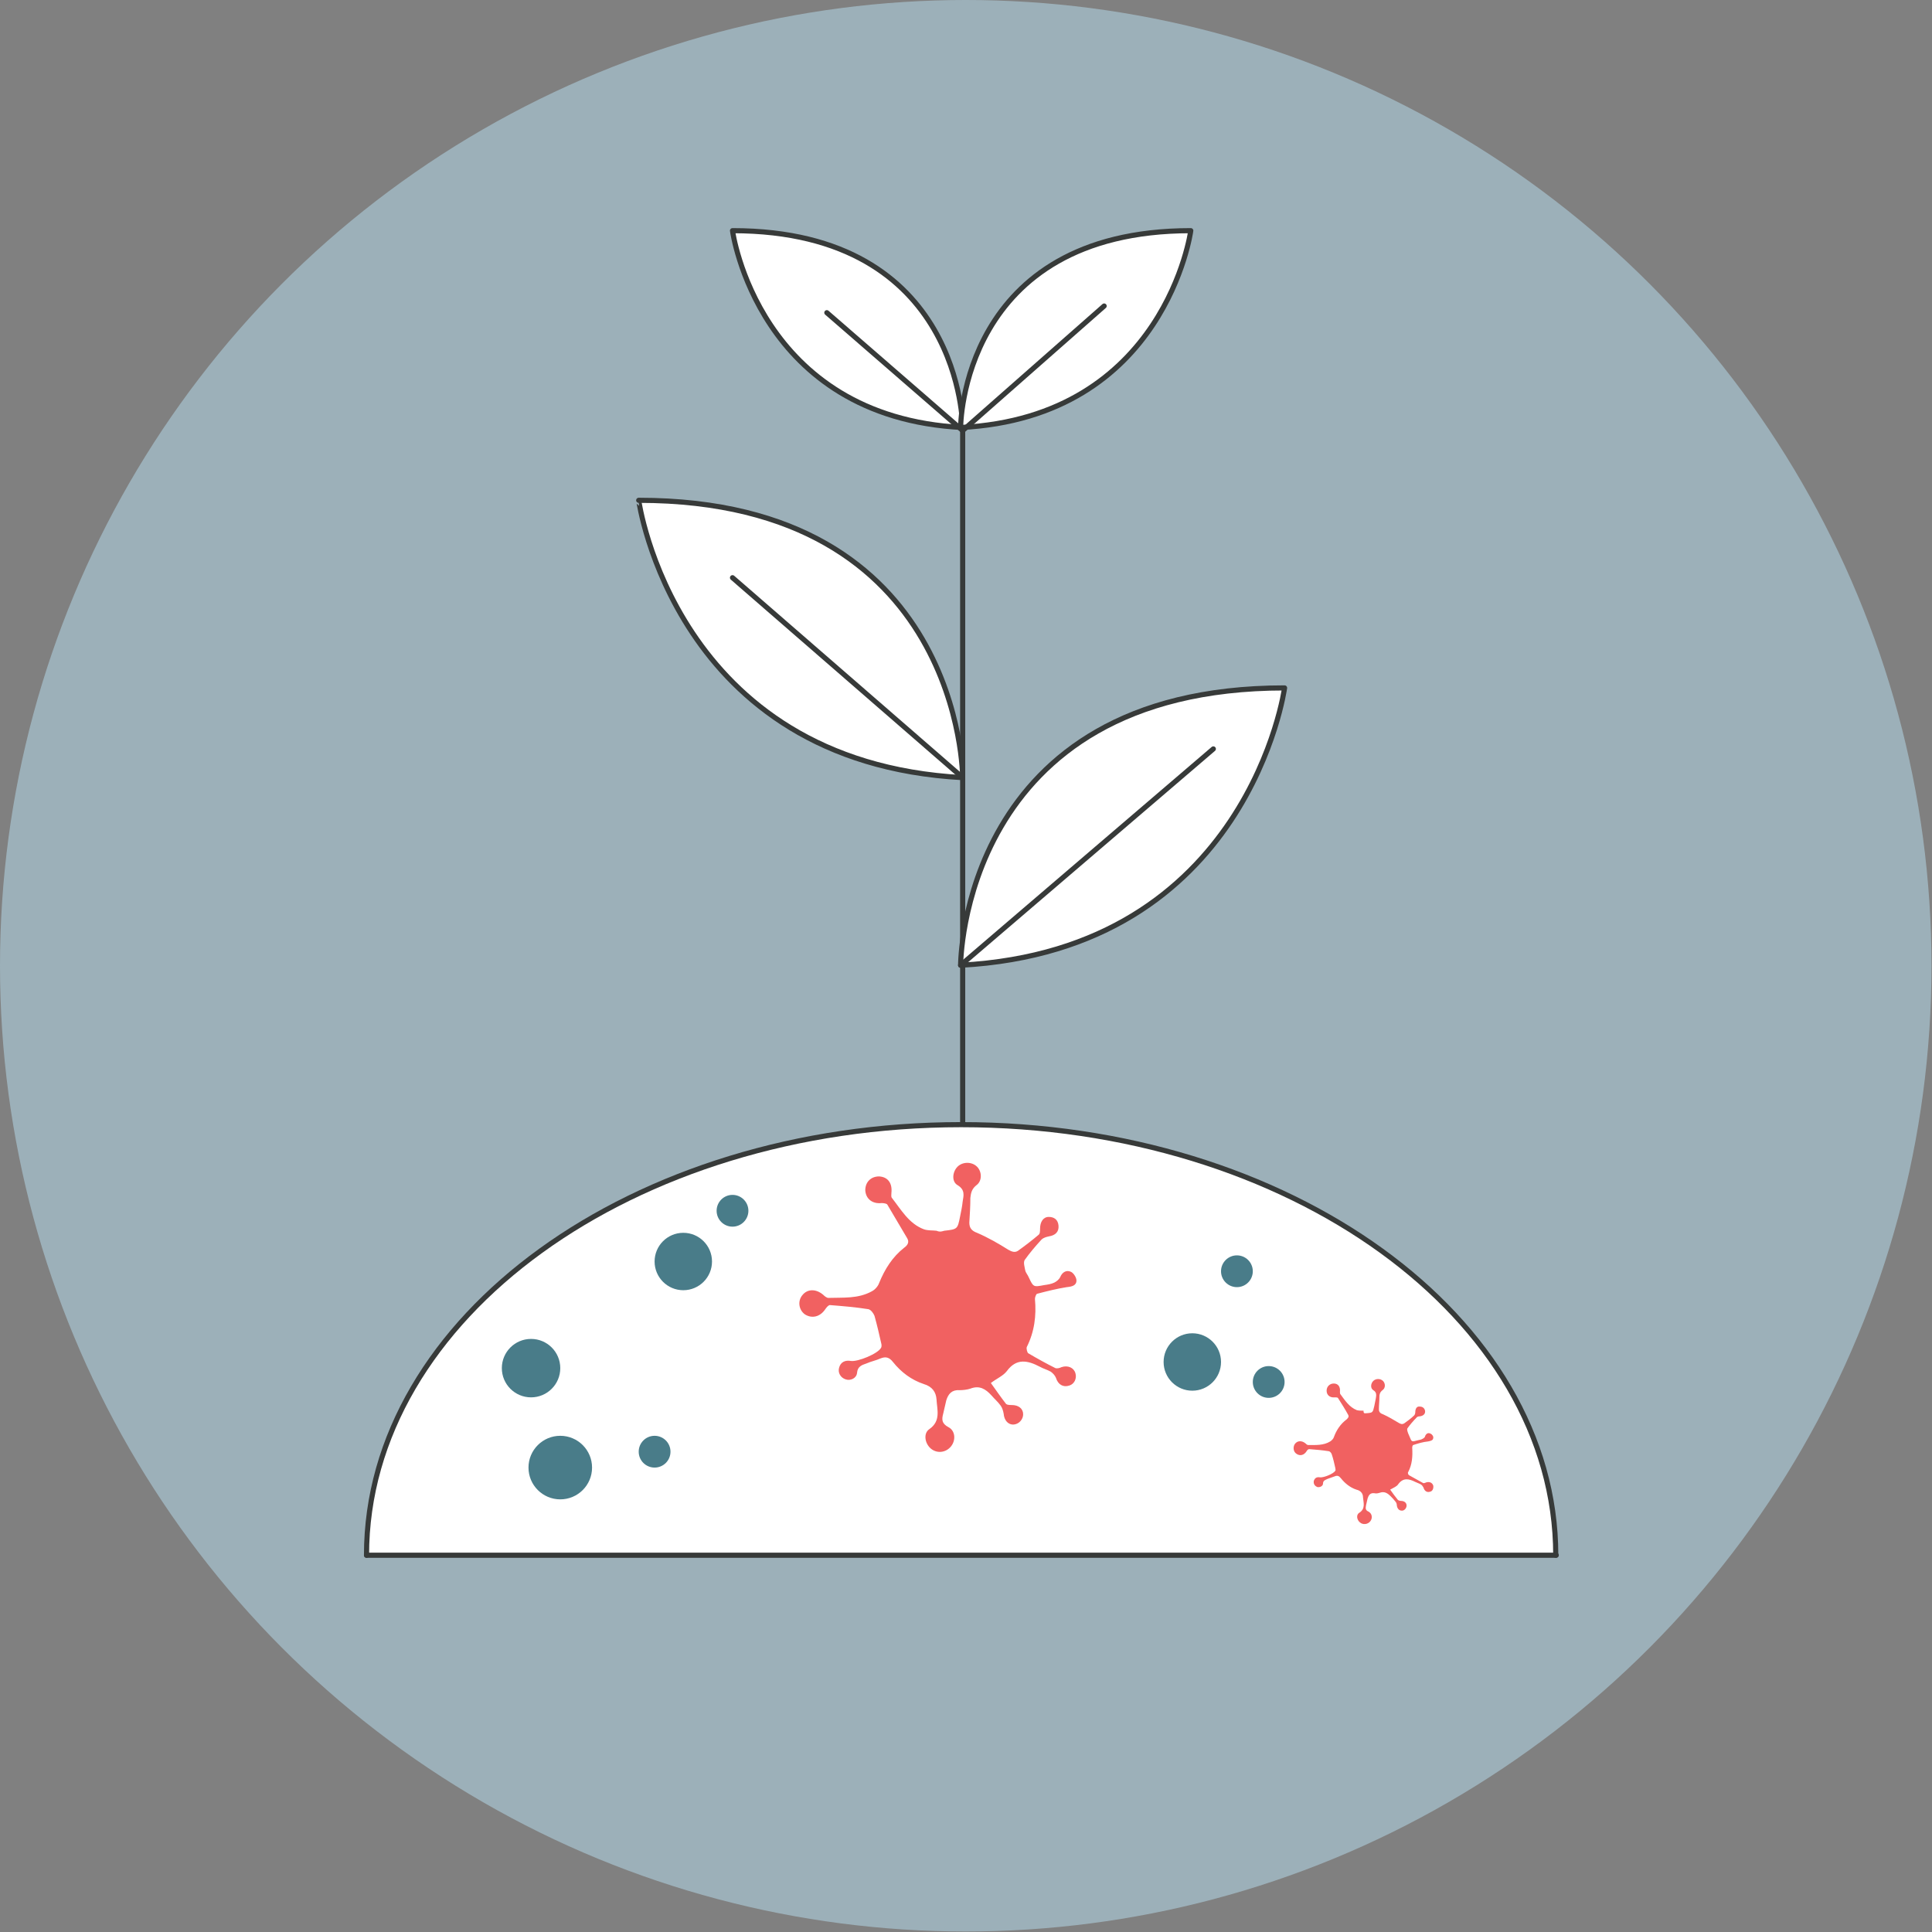 <?xml version="1.0" encoding="utf-8"?>
<!-- Generator: Adobe Illustrator 21.1.0, SVG Export Plug-In . SVG Version: 6.00 Build 0)  -->
<svg version="1.1" xmlns="http://www.w3.org/2000/svg" xmlns:xlink="http://www.w3.org/1999/xlink" x="0px" y="0px"
	 viewBox="0 0 376.9 376.9" style="enable-background:new 0 0 376.9 376.9;" xml:space="preserve">
<rect x="0" y="0" width="376.9" height="376.9" fill="#808080" stroke="none"/>
<style type="text/css">
	.st0{fill:#9CB0B9;}
	.st1{fill:#FFFFFF;stroke:#373A39;stroke-linecap:round;stroke-linejoin:round;stroke-miterlimit:10;}
	.st2{fill:none;stroke:#373A39;stroke-linecap:round;stroke-linejoin:round;stroke-miterlimit:10;}
	.st3{fill:#497C89;}
	.st4{fill:#F16161;}
</style>
<g id="Layer_3">
	<circle class="st0" cx="188.4" cy="188.4" r="188.4"/>
</g>
<g id="Layer_2">
	<g>
		<path class="st1" d="M71.5,303.4c0-46.4,52-84,116-84s116,37.6,116,84"/>
		<line class="st1" x1="303.6" y1="303.4" x2="71.5" y2="303.4"/>
	</g>
	<line class="st2" x1="187.8" y1="84" x2="187.8" y2="219.3"/>
	<path class="st1" d="M187.8,151.7c0,0,0-54.1-63.2-54.1C124.6,97.6,131.6,148.7,187.8,151.7z"/>
	<path class="st1" d="M187.8,83.4c0,0,0-38.4-44.9-38.4C142.9,45.1,147.9,81.4,187.8,83.4z"/>
	<path class="st1" d="M187.4,188.3c0,0,0-54.1,63.2-54.1C250.6,134.2,243.6,185.3,187.4,188.3"/>
	<path class="st1" d="M187.4,83.4c0,0,0-38.4,44.9-38.4C232.3,45.1,227.3,81.4,187.4,83.4"/>
	<circle class="st3" cx="109.3" cy="286.3" r="6.2"/>
	<circle class="st3" cx="103.6" cy="266.9" r="5.7"/>
	<circle class="st3" cx="127.7" cy="283.2" r="3.1"/>
	<circle class="st3" cx="142.9" cy="236.2" r="3.1"/>
	<g>
		<circle class="st3" cx="247.5" cy="269.6" r="3.1"/>
		<circle class="st3" cx="241.3" cy="248" r="3.1"/>
		<circle class="st3" cx="232.6" cy="265.7" r="5.6"/>
	</g>
	<circle class="st3" cx="133.3" cy="246.1" r="5.6"/>
	<line class="st2" x1="142.9" y1="112.7" x2="187.8" y2="151.7"/>
	<line class="st2" x1="187.4" y1="188.3" x2="236.7" y2="146.1"/>
	<line class="st2" x1="187.8" y1="84" x2="215.4" y2="59.7"/>
	<line class="st2" x1="161.3" y1="61" x2="187.8" y2="84"/>
	<path class="st4" d="M184.2,240.1c2.6-0.3,2.6-0.3,3.1-2.8c0.2-1,0.4-1.9,0.5-2.9c0.2-1.2,0.5-2.3-1-3.2c-1.2-0.7-1-2.6,0-3.6
		c1-1,2.8-1,3.8,0c1,1,1,2.8-0.1,3.6c-0.9,0.7-1.1,1.5-1.2,2.5c0,1.6-0.1,3.2-0.2,4.8c0,1,0.4,1.6,1.5,2c2.1,0.9,4.2,2.1,6.1,3.3
		c0.7,0.4,1.3,0.6,1.9,0.2c1.4-1,2.7-2,4-3.1c0.3-0.2,0.3-0.8,0.3-1.2c0-1.3,0.6-2.3,1.7-2.3c1,0,1.8,0.5,1.9,1.7
		c0.1,1.2-0.6,1.9-1.9,2.1c-0.5,0.1-1.1,0.3-1.4,0.6c-1.2,1.3-2.3,2.6-3.3,4c-0.3,0.5,0,1.4,0.1,2c0.1,0.5,0.5,0.9,0.7,1.4
		c0.9,1.9,0.9,1.9,3,1.5c0.7-0.1,1.4-0.2,2-0.5c0.4-0.2,0.9-0.6,1.1-1c0.4-1,1.2-1.5,2.1-1.1c0.5,0.2,1.1,1.1,1.1,1.7
		c0,1-0.9,1.2-1.9,1.3c-1.9,0.3-3.9,0.8-5.8,1.3c-0.2,0.1-0.4,0.7-0.4,1c0.3,3.3-0.1,6.4-1.6,9.4c-0.1,0.3,0.1,1.1,0.3,1.2
		c1.7,1,3.5,2,5.3,2.9c0.3,0.1,0.8,0,1.2-0.2c1.2-0.4,2.4,0.1,2.7,1.2c0.3,1-0.2,2.1-1.2,2.4c-1.2,0.4-2.2-0.2-2.6-1.5
		c-0.2-0.5-0.6-0.9-1-1.2c-0.7-0.4-1.5-0.6-2.2-1c-2.3-1.2-4.5-1.7-6.4,0.9c-0.7,0.9-1.9,1.4-3.1,2.3c1,1.4,1.9,2.7,2.9,4
		c0.2,0.3,0.8,0.3,1.2,0.3c1.3,0,2.2,0.7,2.2,1.8c0,1-0.8,1.9-1.8,2c-1.1,0.1-1.9-0.8-2-2.1c-0.1-0.6-0.3-1.2-0.6-1.6
		c-0.5-0.7-1.2-1.3-1.8-2c-1.1-1.2-2.3-2-4.1-1.3c-0.6,0.2-1.4,0.3-2.1,0.3c-1.5-0.1-2.2,0.7-2.6,2c-0.2,0.9-0.4,1.7-0.6,2.6
		c-0.3,1.1-0.3,1.9,1,2.6c1.4,0.7,1.5,2.6,0.5,3.8c-1,1.2-2.7,1.4-3.9,0.4c-1.2-1-1.5-3-0.3-3.8c2.3-1.6,1.5-3.8,1.4-5.8
		c-0.1-1.4-0.8-2.5-2.5-3c-2.4-0.8-4.4-2.3-6-4.3c-0.7-0.9-1.4-1.1-2.4-0.7c-0.9,0.4-1.9,0.6-2.8,1c-0.9,0.3-1.7,0.6-1.8,1.8
		c-0.1,1.1-1.3,1.6-2.2,1.3c-1-0.3-1.6-1.3-1.3-2.3c0.3-1.1,1.2-1.5,2.3-1.3c1.3,0.2,5.3-1.4,5.9-2.6c0.1-0.2,0.1-0.6,0-0.9
		c-0.4-1.8-0.8-3.5-1.3-5.3c-0.2-0.5-0.7-1.2-1.2-1.3c-2.5-0.4-5-0.6-7.5-0.8c-0.3,0-0.7,0.5-0.9,0.8c-1,1.5-2.6,1.9-4,1
		c-1.2-0.9-1.4-2.6-0.5-3.7c1-1.3,2.7-1.3,4.1-0.1c0.3,0.3,0.7,0.6,1,0.6c2.9-0.1,5.8,0.2,8.5-1.3c0.6-0.3,1.2-1,1.4-1.6
		c1.1-2.7,2.6-5.1,4.9-6.9c0.7-0.5,1-1.1,0.6-1.8c-1.3-2.2-2.6-4.4-3.9-6.6c-0.1-0.2-0.7-0.3-1.1-0.3c-1.8,0.2-3.1-0.8-3.2-2.5
		c0-1.6,1.1-2.7,2.7-2.7c1.7,0.1,2.6,1.3,2.4,3.2c0,0.3-0.1,0.8,0.1,1c1.8,2.3,3.3,5,6.2,6.1c0.8,0.3,1.7,0.2,2.5,0.3
		C183.4,240.4,183.8,240.2,184.2,240.1"/>
	<path class="st4" d="M266.5,275.7c1.3-0.1,1.3-0.1,1.6-1.4c0.1-0.5,0.2-1,0.3-1.5c0.1-0.6,0.2-1.2-0.5-1.6c-0.6-0.4-0.5-1.3,0-1.8
		c0.5-0.5,1.4-0.5,1.9,0c0.5,0.5,0.5,1.4-0.1,1.8c-0.5,0.4-0.6,0.8-0.6,1.3c0,0.8-0.1,1.6-0.1,2.4c0,0.5,0.2,0.8,0.8,1
		c1.1,0.5,2.1,1.1,3.1,1.7c0.4,0.2,0.6,0.3,1,0.1c0.7-0.5,1.4-1,2-1.6c0.1-0.1,0.2-0.4,0.2-0.6c0-0.7,0.3-1.2,0.9-1.1
		c0.5,0,0.9,0.3,1,0.8c0.1,0.6-0.3,1-1,1.1c-0.3,0-0.6,0.1-0.7,0.3c-0.6,0.6-1.2,1.3-1.7,2c-0.2,0.2,0,0.7,0.1,1
		c0.1,0.2,0.2,0.5,0.3,0.7c0.4,1,0.4,1,1.5,0.7c0.3-0.1,0.7-0.1,1-0.3c0.2-0.1,0.5-0.3,0.5-0.5c0.2-0.5,0.6-0.8,1.1-0.5
		c0.3,0.1,0.6,0.6,0.5,0.8c0,0.5-0.5,0.6-1,0.7c-1,0.1-2,0.4-2.9,0.7c-0.1,0-0.2,0.3-0.2,0.5c0.1,1.7,0,3.3-0.8,4.8
		c-0.1,0.1,0,0.5,0.2,0.6c0.9,0.5,1.8,1,2.7,1.5c0.1,0.1,0.4,0,0.6-0.1c0.6-0.2,1.2,0,1.4,0.6c0.1,0.5-0.1,1.1-0.6,1.2
		c-0.6,0.2-1.1-0.1-1.3-0.8c-0.1-0.2-0.3-0.5-0.5-0.6c-0.3-0.2-0.7-0.3-1.1-0.5c-1.2-0.6-2.3-0.9-3.3,0.4c-0.3,0.5-0.9,0.7-1.6,1.1
		c0.5,0.7,1,1.4,1.5,2c0.1,0.1,0.4,0.2,0.6,0.2c0.7,0,1.1,0.4,1.1,0.9c0,0.5-0.4,1-0.9,1c-0.6,0-0.9-0.4-1-1c0-0.3-0.1-0.6-0.3-0.8
		c-0.3-0.4-0.6-0.7-0.9-1c-0.6-0.6-1.2-1-2.1-0.7c-0.3,0.1-0.7,0.2-1.1,0.1c-0.8-0.1-1.1,0.4-1.3,1c-0.1,0.4-0.2,0.9-0.3,1.3
		c-0.1,0.6-0.2,1,0.5,1.3c0.7,0.4,0.8,1.3,0.3,1.9c-0.5,0.6-1.4,0.7-2,0.2c-0.6-0.5-0.8-1.5-0.1-1.9c1.2-0.8,0.8-1.9,0.7-3
		c0-0.7-0.4-1.3-1.3-1.5c-1.2-0.4-2.2-1.2-3-2.2c-0.4-0.5-0.7-0.6-1.2-0.4c-0.5,0.2-0.9,0.3-1.4,0.5c-0.4,0.2-0.9,0.3-0.9,0.9
		c0,0.5-0.6,0.8-1.1,0.7c-0.5-0.2-0.8-0.6-0.7-1.2c0.2-0.6,0.6-0.8,1.2-0.7c0.7,0.1,2.7-0.7,3-1.3c0.1-0.1,0-0.3,0-0.5
		c-0.2-0.9-0.4-1.8-0.7-2.7c-0.1-0.3-0.4-0.6-0.6-0.6c-1.3-0.2-2.5-0.3-3.8-0.4c-0.2,0-0.4,0.2-0.5,0.4c-0.5,0.8-1.3,1-2,0.5
		c-0.6-0.4-0.7-1.3-0.3-1.9c0.5-0.7,1.4-0.7,2.1-0.1c0.1,0.1,0.3,0.3,0.5,0.3c1.5,0,3,0.1,4.3-0.7c0.3-0.2,0.6-0.5,0.7-0.8
		c0.5-1.4,1.3-2.6,2.5-3.5c0.3-0.3,0.5-0.5,0.3-0.9c-0.6-1.1-1.3-2.2-2-3.3c-0.1-0.1-0.4-0.1-0.6-0.1c-0.9,0.1-1.6-0.4-1.6-1.3
		c0-0.8,0.6-1.4,1.4-1.4c0.9,0,1.3,0.7,1.2,1.6c0,0.2,0,0.4,0.1,0.5c0.9,1.2,1.7,2.5,3.2,3.1c0.4,0.1,0.8,0.1,1.3,0.1
		C266,275.8,266.2,275.7,266.5,275.7"/>
	<g>
	</g>
	<g>
	</g>
	<g>
	</g>
	<g>
	</g>
	<g>
	</g>
	<g>
	</g>
</g>
</svg>
